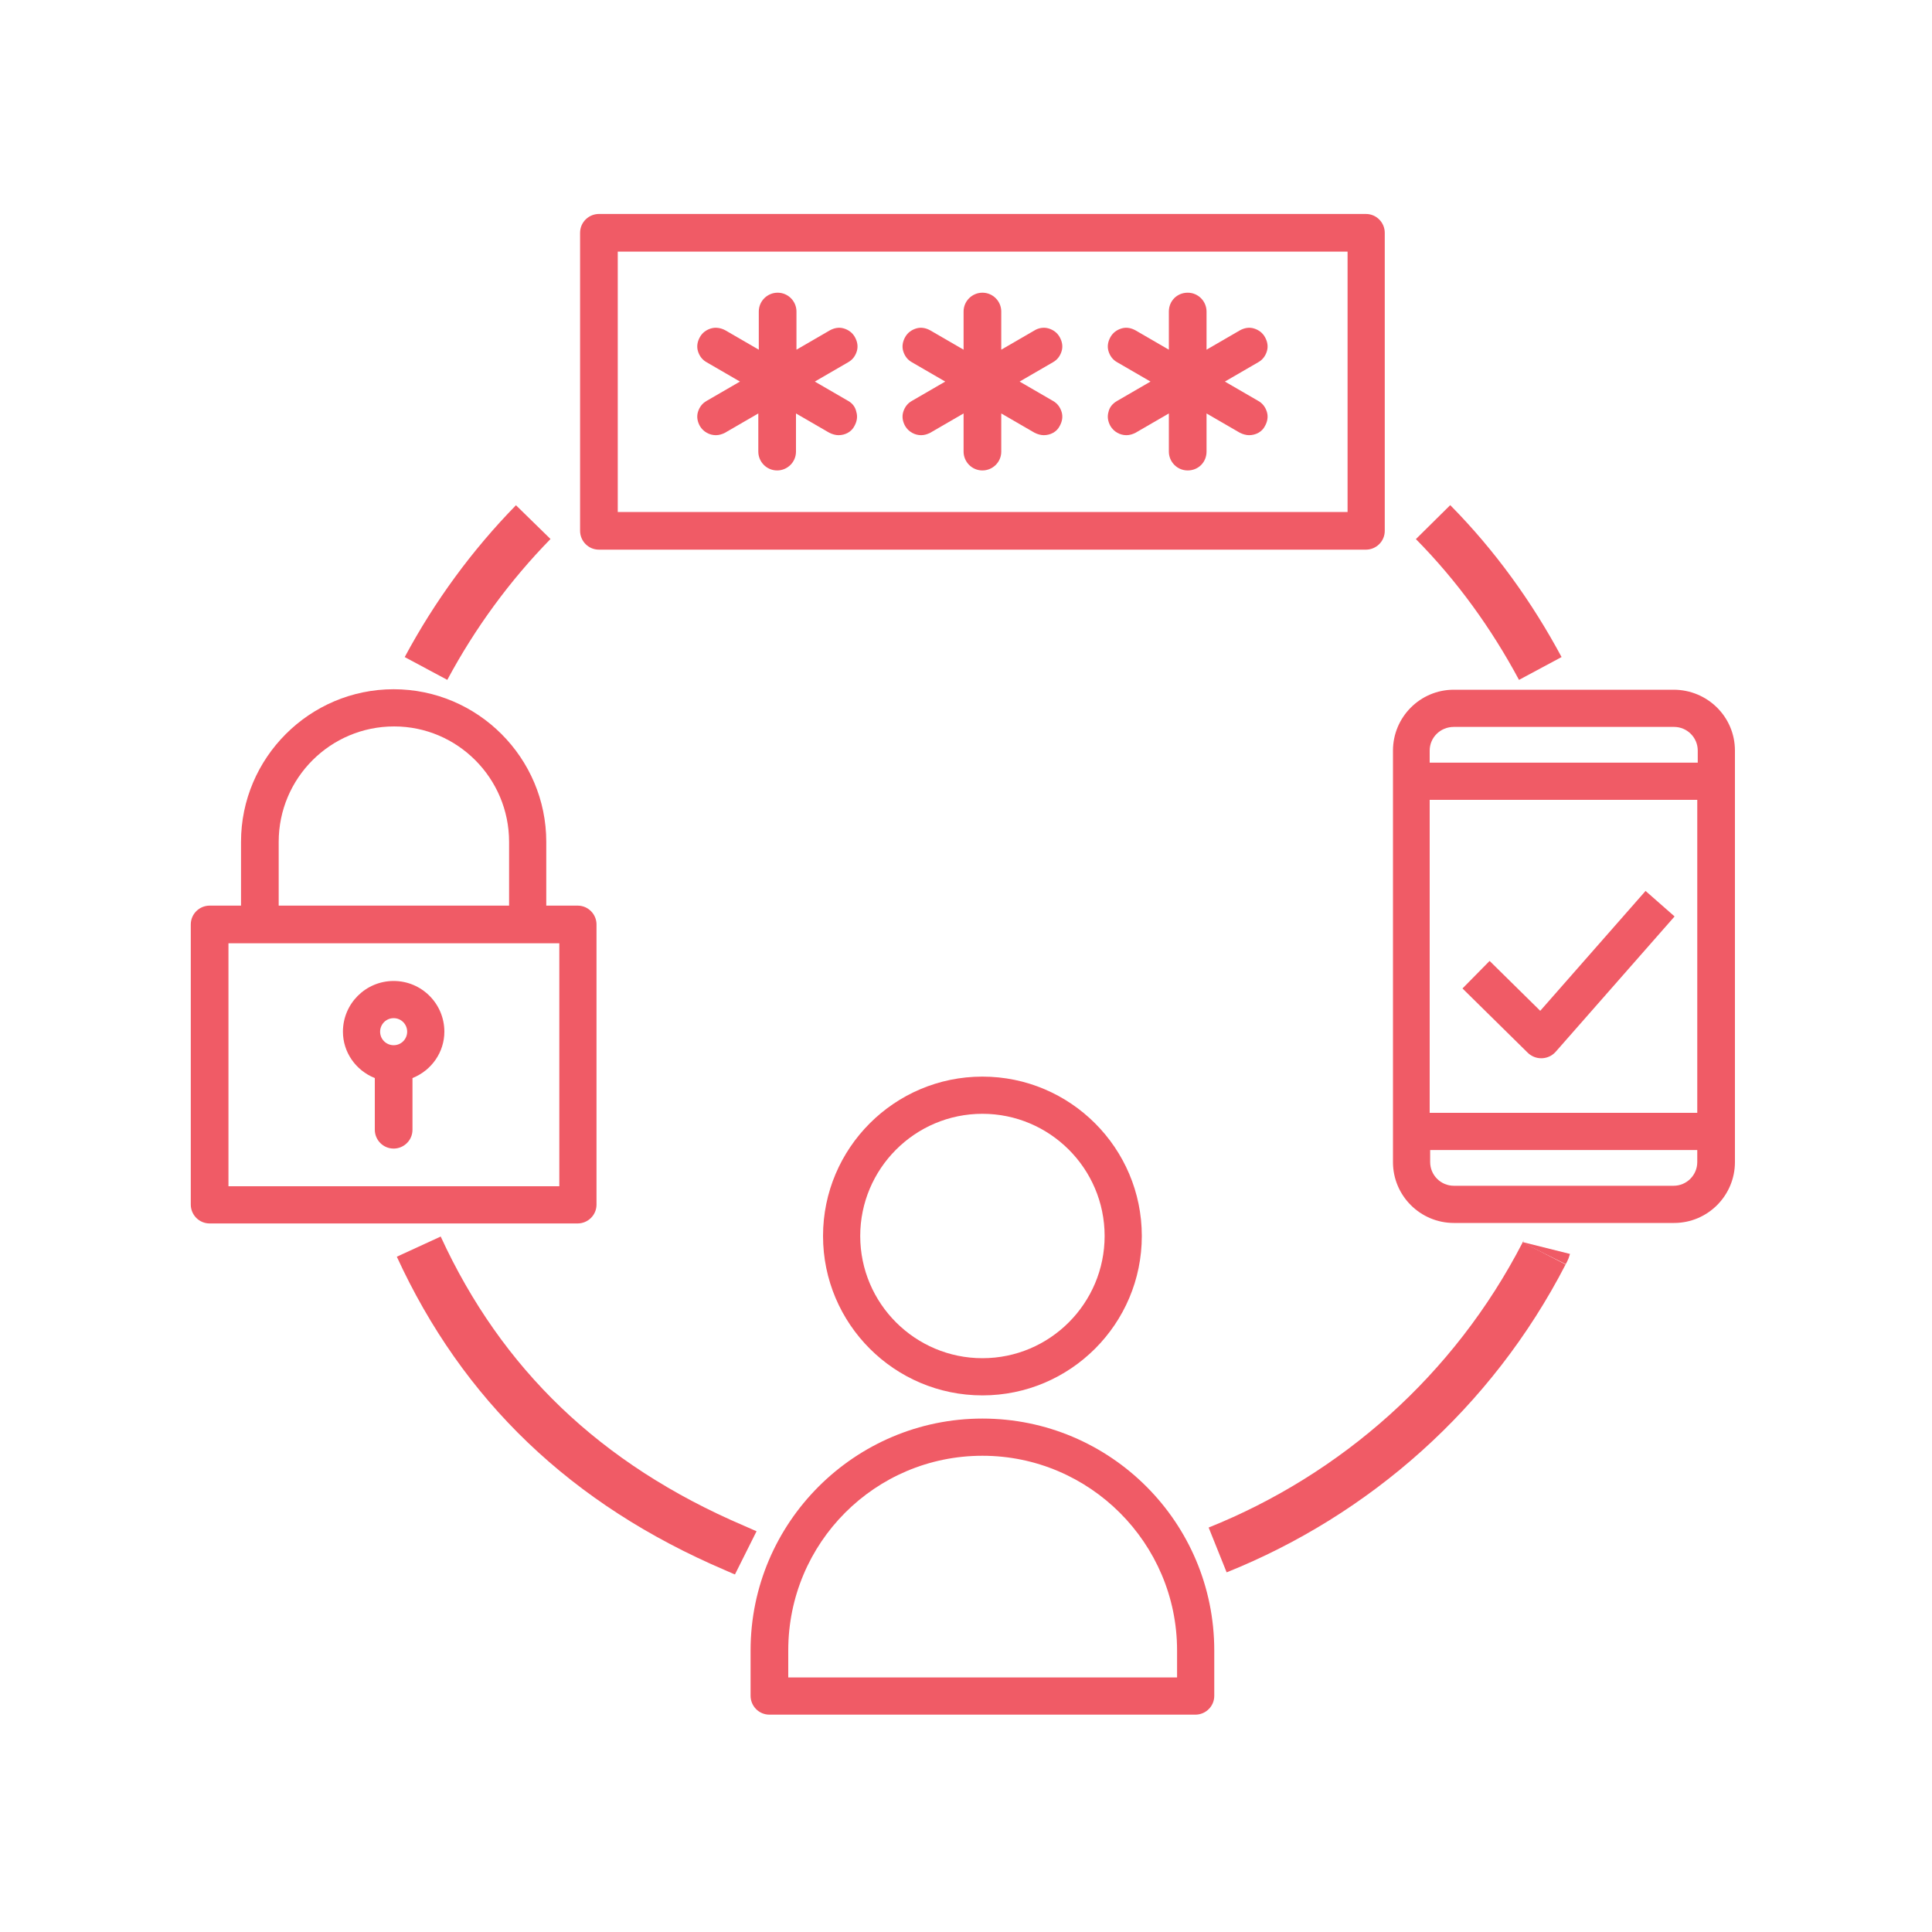 <?xml version="1.0" encoding="utf-8"?>
<!-- Generator: Adobe Illustrator 27.3.1, SVG Export Plug-In . SVG Version: 6.00 Build 0)  -->
<svg version="1.1" id="Layer_1" xmlns="http://www.w3.org/2000/svg" xmlns:xlink="http://www.w3.org/1999/xlink" x="0px" y="0px"
	 viewBox="0 0 400 400" style="enable-background:new 0 0 400 400;" xml:space="preserve">
<style type="text/css">
	.st0{fill:#F05B66;}
	.st1{fill:none;stroke:#F05B66;stroke-width:10;stroke-linejoin:round;stroke-miterlimit:10;}
	.st2{fill:none;stroke:#F05B66;stroke-width:8;stroke-linejoin:round;stroke-miterlimit:10;}
</style>
<path class="st0" d="M203.4,222.9c-18.2,0-33,14.8-33,33c0,18.2,14.8,33,33,33c18.2,0,33-14.8,33-33
	C236.4,237.7,221.6,222.9,203.4,222.9z M203.4,281.2c-13.9,0-25.3-11.3-25.3-25.3c0-13.9,11.3-25.3,25.3-25.3
	c13.9,0,25.3,11.3,25.3,25.3C228.7,269.8,217.4,281.2,203.4,281.2z"/>
<path class="st0" d="M203.4,293.7c-26.4,0-48,21.5-48,48v9.4c0,2.1,1.7,3.9,3.9,3.9h88.2c2.1,0,3.9-1.7,3.9-3.9v-9.4
	C251.4,315.2,229.9,293.7,203.4,293.7z M203.4,301.4c22.2,0,40.3,18.1,40.3,40.3v5.6h-80.5v-5.6
	C163.2,319.4,181.2,301.4,203.4,301.4z"/>
<path class="st0" d="M175.6,83l-6.9-4l6.9-4c0.9-0.5,1.5-1.3,1.8-2.3c0.3-1,0.1-2-0.4-2.9c-0.5-0.9-1.3-1.5-2.3-1.8
	c-1-0.3-2-0.1-2.9,0.4l-6.9,4v-7.9c0-2.1-1.7-3.9-3.9-3.9c-2.1,0-3.9,1.7-3.9,3.9v7.9l-6.9-4c-0.9-0.5-2-0.7-3-0.4
	c-1,0.3-1.8,0.9-2.3,1.8c-0.5,0.9-0.7,1.9-0.4,2.9c0.3,1,0.9,1.8,1.8,2.3l6.9,4l-6.9,4c-0.9,0.5-1.5,1.3-1.8,2.3
	c-0.3,1-0.1,2,0.4,2.9c0.7,1.2,2,1.9,3.3,1.9c0.7,0,1.3-0.2,1.9-0.5l6.9-4v7.9c0,2.1,1.7,3.9,3.9,3.9c2.1,0,3.9-1.7,3.9-3.9v-7.9
	l6.9,4c0.6,0.3,1.3,0.5,1.9,0.5c1.4,0,2.7-0.7,3.3-1.9c0.5-0.9,0.7-1.9,0.4-2.9C177.1,84.3,176.5,83.5,175.6,83z"/>
<path class="st0" d="M218,83l-6.9-4l6.9-4c0.9-0.5,1.5-1.3,1.8-2.3c0.3-1,0.1-2-0.4-2.9c-0.5-0.9-1.3-1.5-2.3-1.8
	c-1-0.3-2.1-0.1-2.9,0.4l-6.9,4v-7.9c0-2.1-1.7-3.9-3.9-3.9c-2.1,0-3.9,1.7-3.9,3.9v7.9l-6.9-4c-0.9-0.5-1.9-0.7-2.9-0.4
	c-1,0.3-1.8,0.9-2.3,1.8c-0.5,0.9-0.7,1.9-0.4,2.9c0.3,1,0.9,1.8,1.8,2.3l6.9,4l-6.9,4c-0.9,0.5-1.5,1.3-1.8,2.3
	c-0.3,1-0.1,2,0.4,2.9c0.7,1.2,2,1.9,3.3,1.9c0.7,0,1.3-0.2,1.9-0.5l6.9-4v7.9c0,2.1,1.7,3.9,3.9,3.9c2.1,0,3.9-1.7,3.9-3.9v-7.9
	l6.9,4c0.6,0.3,1.3,0.5,1.9,0.5c1.4,0,2.7-0.7,3.3-1.9c0.5-0.9,0.7-1.9,0.4-2.9C219.5,84.3,218.9,83.5,218,83z"/>
<g>
	<path class="st0" d="M282.8,44.3H124c-2.1,0-3.9,1.7-3.9,3.9v61.7c0,2.1,1.7,3.9,3.9,3.9h158.8c2.1,0,3.9-1.7,3.9-3.9V48.2
		C286.7,46.1,285,44.3,282.8,44.3z M279,52.1V106H127.9V52.1H279z"/>
	<path class="st0" d="M229.5,85.3c-0.3,1-0.1,2,0.4,2.9c0.7,1.2,2,1.9,3.3,1.9c0.7,0,1.3-0.2,1.9-0.5l6.9-4v7.9
		c0,2.1,1.7,3.9,3.9,3.9s3.9-1.7,3.9-3.9v-7.9l6.9,4c0.6,0.3,1.3,0.5,1.9,0.5c1.4,0,2.7-0.7,3.3-1.9c0.5-0.9,0.7-1.9,0.4-2.9
		c-0.3-1-0.9-1.8-1.8-2.3l-6.9-4l6.9-4c0.9-0.5,1.5-1.3,1.8-2.3c0.3-1,0.1-2-0.4-2.9c-0.5-0.9-1.3-1.5-2.3-1.8c-1-0.3-2-0.1-2.9,0.4
		l-6.9,4v-7.9c0-2.1-1.7-3.9-3.9-3.9s-3.9,1.7-3.9,3.9v7.9l-6.9-4c-0.9-0.5-1.9-0.7-2.9-0.4c-1,0.3-1.8,0.9-2.3,1.8
		c-0.5,0.9-0.7,1.9-0.4,2.9c0.3,1,0.9,1.8,1.8,2.3l6.9,4l-6.9,4C230.4,83.5,229.7,84.3,229.5,85.3z"/>
</g>
<path class="st0" d="M119.6,187.5h-6.5v-13.2c0-17.4-14.2-31.6-31.6-31.6c-17.4,0-31.6,14.2-31.6,31.6v13.2h-6.5
	c-2.1,0-3.9,1.7-3.9,3.9v58c0,2.1,1.7,3.9,3.9,3.9h76.2c2.1,0,3.9-1.7,3.9-3.9v-58C123.5,189.3,121.8,187.5,119.6,187.5z
	 M57.7,187.5v-13.2c0-13.2,10.7-23.9,23.9-23.9c13.1,0,23.8,10.7,23.8,23.9v13.2H57.7z M115.8,195.3v50.3H47.3v-50.3H115.8z"/>
<path class="st0" d="M81.5,203.1c-5.8,0-10.5,4.7-10.5,10.5c0,4.2,2.6,8,6.6,9.6v10.7c0,2.1,1.7,3.9,3.9,3.9c2.1,0,3.9-1.7,3.9-3.9
	v-10.7c4-1.6,6.6-5.4,6.6-9.6C92,207.8,87.3,203.1,81.5,203.1z M84.3,213.6c0,1.5-1.2,2.8-2.8,2.8c-1.5,0-2.8-1.2-2.8-2.8
	c0-1.5,1.2-2.8,2.8-2.8C83.1,210.8,84.3,212.1,84.3,213.6z"/>
<path class="st0" d="M346.5,142.8H301c-7,0-12.6,5.7-12.6,12.6v85.2c0,7,5.7,12.6,12.6,12.6h45.6c7,0,12.6-5.7,12.6-12.6v-85.2
	C359.2,148.4,353.5,142.8,346.5,142.8z M296,238.1h55.4v2.5c0,2.7-2.2,4.9-4.9,4.9H301c-2.7,0-4.9-2.2-4.9-4.9V238.1z M351.4,165.6
	v64.8H296v-64.8H351.4z M301,150.5h45.6c2.7,0,4.9,2.2,4.9,4.9v2.5H296v-2.5C296,152.7,298.2,150.5,301,150.5z"/>
<path class="st1" d="M318.9,138.4c-5.9-11-13.3-21.3-22.2-30.3"/>
<path class="st1" d="M319.7,259.5c0.2-0.4,0.4-0.7,0.5-1.1"/>
<path class="st1" d="M252.1,320.9c28.4-11.4,52.8-32.7,67.6-61.4"/>
<path class="st1" d="M110.4,108.1c-8.7,8.9-16.2,19.1-22.2,30.3"/>
<path class="st1" d="M86.7,258.1c13.1,28.5,34.5,49.2,65.4,62.4c0.5,0.2,1.1,0.5,1.6,0.7c0.2,0.1,0.5,0.2,0.7,0.3"/>
<polyline class="st2" points="305.6,201.8 319.1,215.1 343.7,187.1 "/>
</svg>
